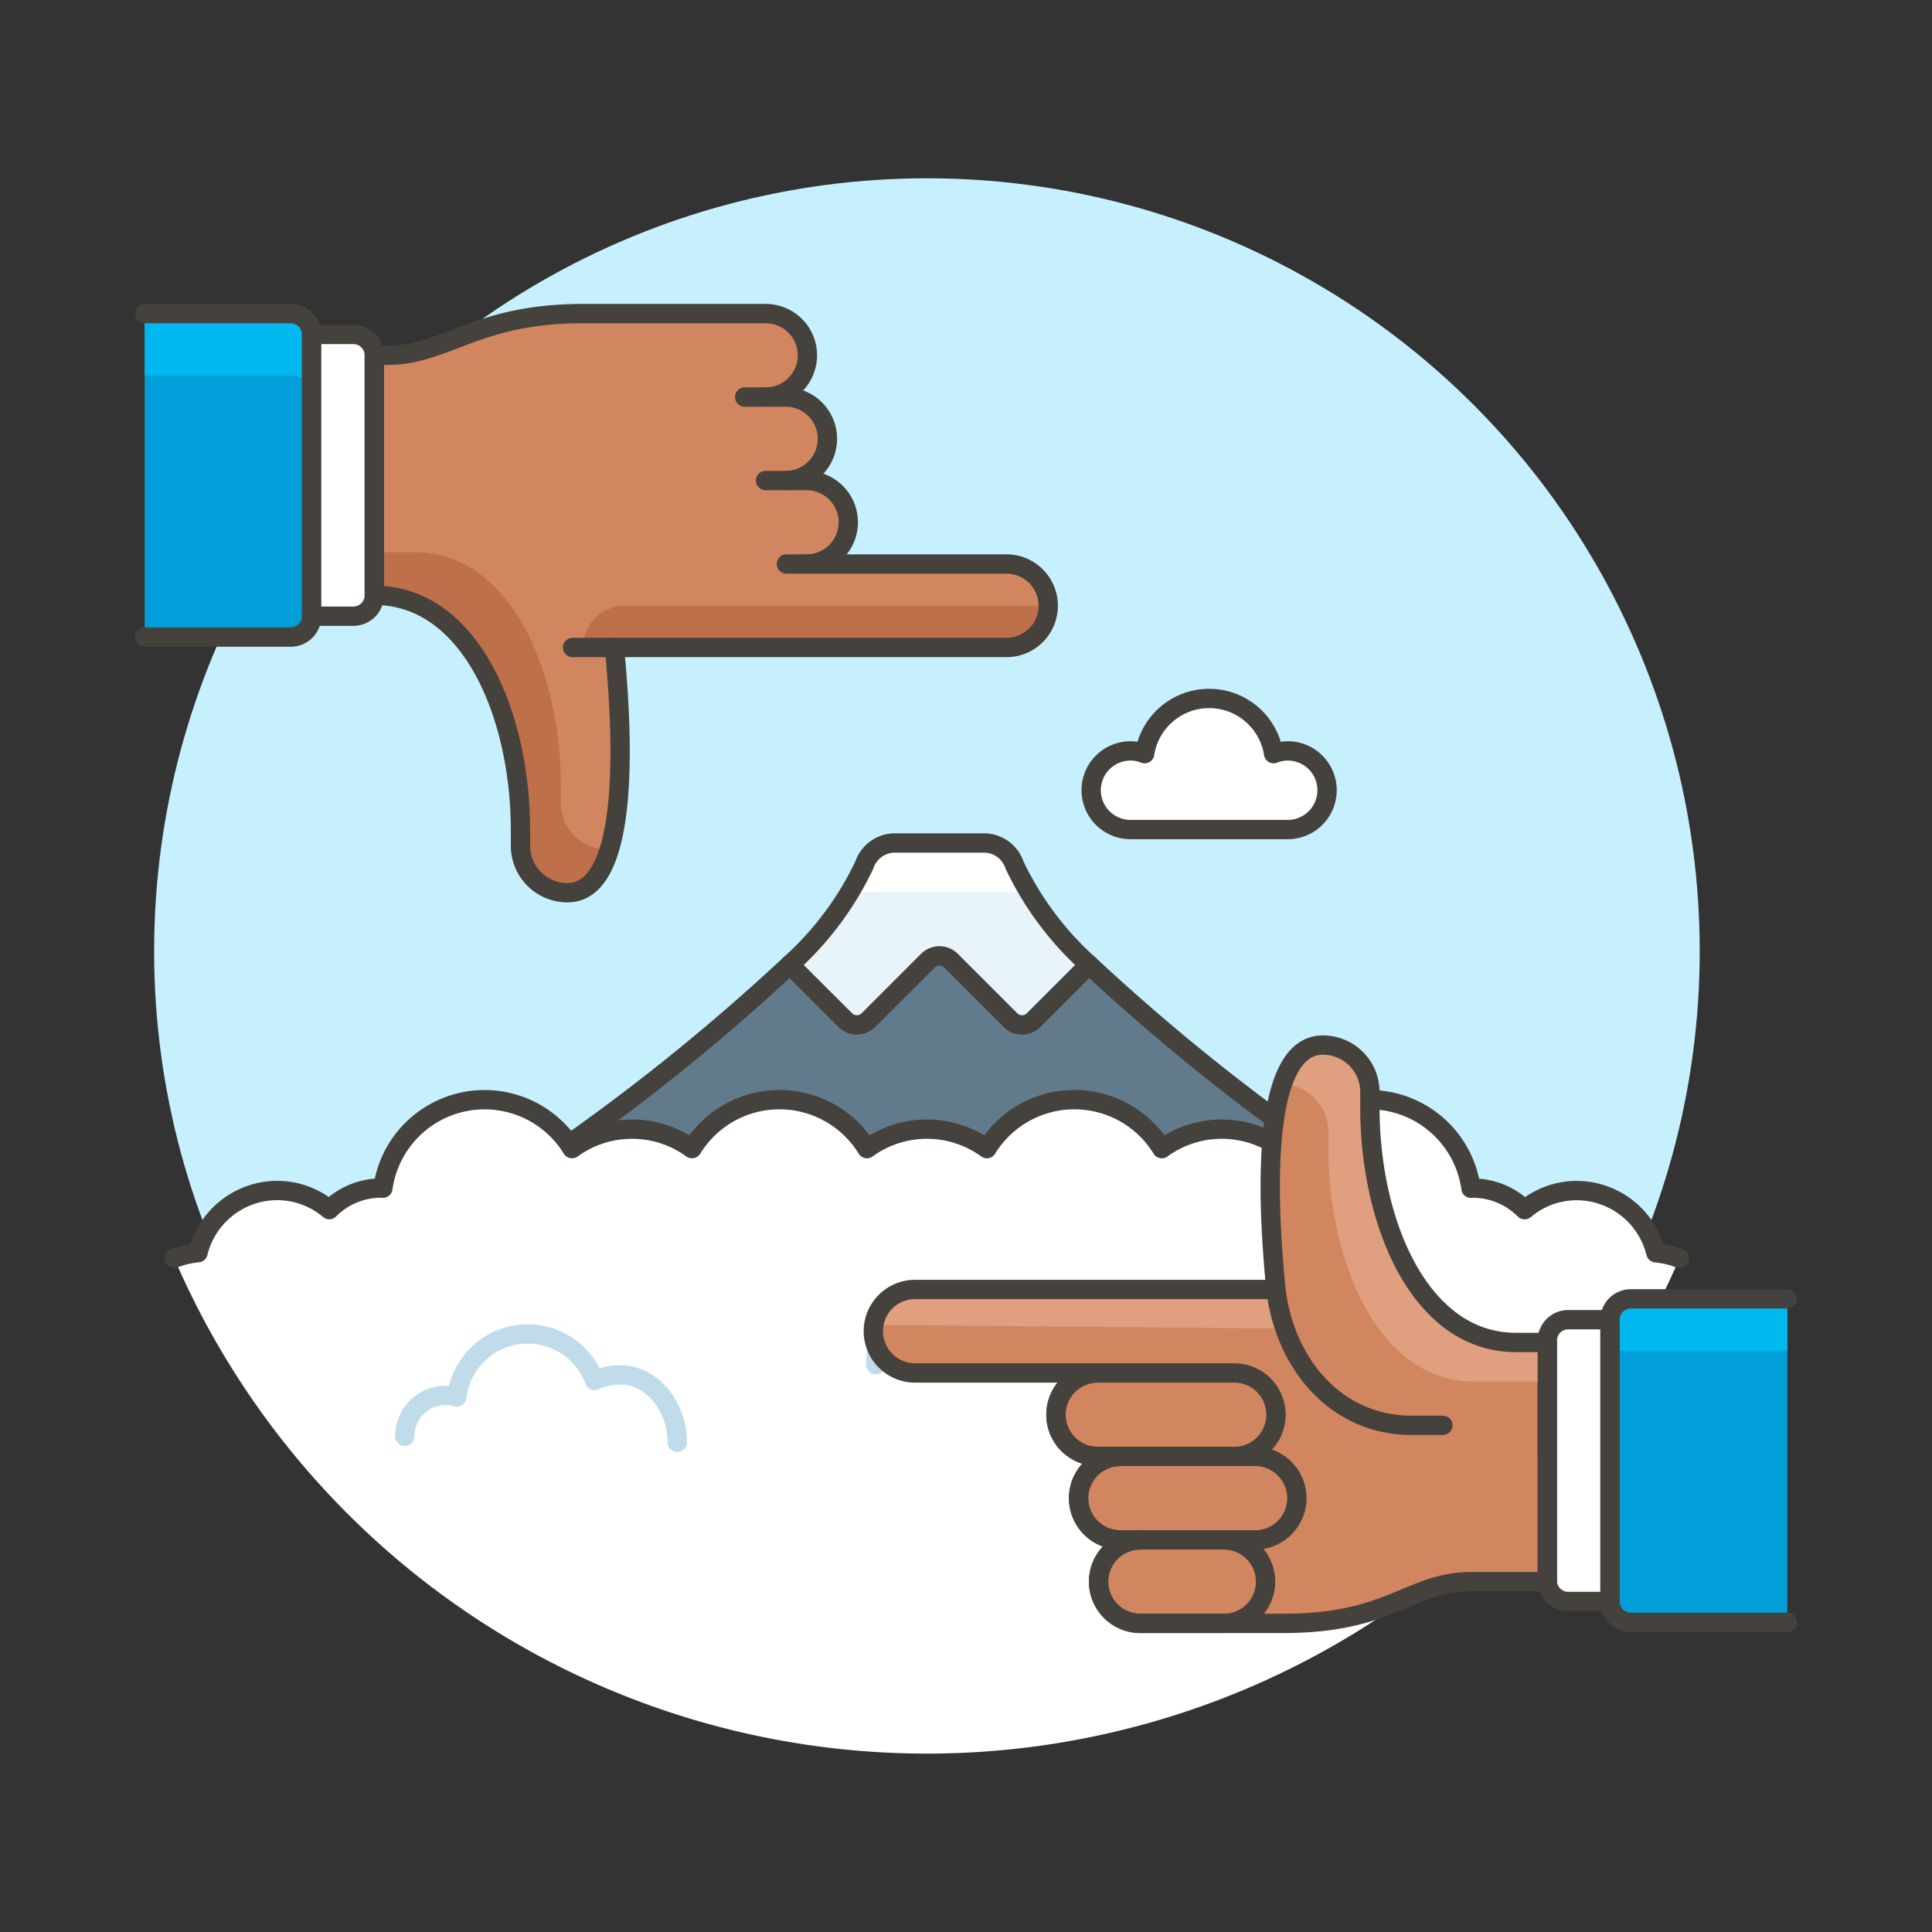 <svg xmlns="http://www.w3.org/2000/svg" viewBox="0 0 100 100"><rect x="0" y="0" width="100" height="100" fill="#333333" stroke="none"/><g class="nc-icon-wrapper"><defs/><circle class="a" cx="47.977" cy="49.228" r="40" style="" fill="#c7f0ff"/><path class="b" d="M27.256 60.726h42.736a107.946 107.946 0 0 1-13.626-10.8L53.5 52.8a.846.846 0 0 1-1.2 0l-3.075-3.074a.848.848 0 0 0-1.2 0L44.949 52.8a.848.848 0 0 1-1.2 0l-2.871-2.868a107.912 107.912 0 0 1-13.622 10.794z" style="" fill="#627b8c"/><path class="c" d="M49.224 49.726L52.3 52.8a.846.846 0 0 0 1.2 0l2.869-2.869a16.323 16.323 0 0 1-3.853-5.152 1.673 1.673 0 0 0-1.557-1.147h-4.666a1.672 1.672 0 0 0-1.557 1.147 16.329 16.329 0 0 1-3.856 5.154l2.872 2.867a.847.847 0 0 0 1.2 0l3.075-3.075a.848.848 0 0 1 1.197.001z" style="" fill="#e8f4fa"/><path class="d" d="M53.219 46.179a7.466 7.466 0 0 1-.7-1.4 1.673 1.673 0 0 0-1.557-1.147h-4.669a1.672 1.672 0 0 0-1.557 1.147 7.444 7.444 0 0 1-.706 1.4z" style="" fill="#fff"/><path class="e" d="M56.366 49.931a16.323 16.323 0 0 1-3.853-5.152 1.673 1.673 0 0 0-1.557-1.147h-4.664a1.672 1.672 0 0 0-1.557 1.147 16.329 16.329 0 0 1-3.856 5.154 107.912 107.912 0 0 1-13.623 10.793h42.736a108.023 108.023 0 0 1-13.626-10.795z" fill="none" stroke="#45413c" stroke-linecap="round" stroke-linejoin="round"/><path class="e" d="M40.879 49.933L43.75 52.8a.848.848 0 0 0 1.2 0l3.075-3.075a.848.848 0 0 1 1.2 0L52.3 52.8a.846.846 0 0 0 1.2 0l2.869-2.869" fill="none" stroke="#45413c" stroke-linecap="round" stroke-linejoin="round"/><path class="d" d="M86.93 65.131a4.736 4.736 0 0 0-1.223-.288 4.23 4.23 0 0 0-4.1-3.219 4.173 4.173 0 0 0-2.693.989 3.8 3.8 0 0 0-2.7-1.116c-.027 0-.05.007-.076.007a5.314 5.314 0 0 0-9.794-2.051 5.279 5.279 0 0 0-6.208 0 5.311 5.311 0 0 0-9.055 0 5.279 5.279 0 0 0-6.208 0 5.311 5.311 0 0 0-9.055 0 5.279 5.279 0 0 0-6.208 0 5.314 5.314 0 0 0-9.791 2.047c-.026 0-.05-.007-.076-.007a3.8 3.8 0 0 0-2.7 1.116 4.17 4.17 0 0 0-2.694-.989 4.231 4.231 0 0 0-4.1 3.219 4.805 4.805 0 0 0-1.231.288 42.415 42.415 0 0 0 77.913 0" style="" fill="#fff"/><path class="f" d="M35.053 74.651c0-1.757-1.217-3.488-2.973-3.488a3.158 3.158 0 0 0-1.307.288 3.692 3.692 0 0 0-7.128.861 2.093 2.093 0 0 0-.574-.089 2.12 2.12 0 0 0-2.12 2.12" fill="none" stroke-linecap="round" stroke-linejoin="round" stroke="#c0dceb"/><path class="g" d="M62.288 77.739a2.356 2.356 0 0 1 2.356-2.356 2.323 2.323 0 0 1 .968.214 2.734 2.734 0 0 1 5.28.637 1.551 1.551 0 0 1 2 1.505" fill="none" stroke-linecap="round" stroke-linejoin="round" stroke="#adc4d9"/><path class="f" d="M55.929 71.163a2.646 2.646 0 0 0-3.716-2.423 3.7 3.7 0 0 0-6.884 1.893" fill="none" stroke-linecap="round" stroke-linejoin="round" stroke="#c0dceb"/><path class="h" d="M66.654 38.867a2 2 0 0 0-.732.142 3.378 3.378 0 0 0-6.675 0 2.009 2.009 0 0 0-.733-.142 2.035 2.035 0 0 0 0 4.07h8.14a2.035 2.035 0 0 0 0-4.07z" fill="#fff" stroke="#45413c" stroke-linejoin="round"/><path class="e" d="M86.93 65.131a4.736 4.736 0 0 0-1.223-.288 4.23 4.23 0 0 0-4.1-3.219 4.173 4.173 0 0 0-2.693.989 3.8 3.8 0 0 0-2.7-1.116c-.027 0-.05.007-.076.007a5.314 5.314 0 0 0-9.794-2.051 5.279 5.279 0 0 0-6.208 0 5.311 5.311 0 0 0-9.055 0 5.279 5.279 0 0 0-6.208 0 5.311 5.311 0 0 0-9.055 0 5.279 5.279 0 0 0-6.208 0 5.314 5.314 0 0 0-9.791 2.047c-.026 0-.05-.007-.076-.007a3.8 3.8 0 0 0-2.7 1.116 4.17 4.17 0 0 0-2.694-.989 4.231 4.231 0 0 0-4.1 3.219 4.805 4.805 0 0 0-1.231.288" fill="none" stroke="#45413c" stroke-linecap="round" stroke-linejoin="round"/><g><path class="i" d="M31.8 33.514c.4 4.036.937 12.693-2.431 12.693a2.43 2.43 0 0 1-2.43-2.43v-.811c0-5.941-2.577-12.152-7.562-12.152V18.391h.633c3.115 0 4.59-2.16 10.169-2.16h9.452a2.16 2.16 0 1 1 0 4.32h1.081a2.161 2.161 0 0 1 0 4.321h1.08a2.161 2.161 0 0 1 0 4.321h10.257a2.161 2.161 0 1 1 0 4.321z" style="" fill="#d18660"/><path class="j" d="M52.049 33.514H30.174a2.161 2.161 0 0 1 2.161-2.16H54.21a2.161 2.161 0 0 1-2.161 2.16z" style="" fill="#bd704a"/><path class="e" d="M29.634 33.514h2.161" fill="none" stroke="#45413c" stroke-linecap="round" stroke-linejoin="round"/><path class="e" d="M39.626 20.551h-1.08" fill="none" stroke="#45413c" stroke-linecap="round" stroke-linejoin="round"/><path class="e" d="M40.707 24.872h-1.081" fill="none" stroke="#45413c" stroke-linecap="round" stroke-linejoin="round"/><path class="e" d="M41.787 29.193h-1.08" fill="none" stroke="#45413c" stroke-linecap="round" stroke-linejoin="round"/><path class="k" d="M7.489 32.974h7.562a1.079 1.079 0 0 0 1.08-1.08V17.311a1.079 1.079 0 0 0-1.08-1.08H7.489" style="" fill="#009fd9"/><path class="l" d="M15.051 16.231H7.489v3.207h7.562a1.08 1.08 0 0 1 1.08 1.081v-3.208a1.051 1.051 0 0 0-.16-.533 1.066 1.066 0 0 0-.92-.547z" style="" fill="#00b8f0"/><path class="e" d="M7.489 32.974h7.562a1.079 1.079 0 0 0 1.08-1.08V17.311a1.079 1.079 0 0 0-1.08-1.08H7.489" fill="none" stroke="#45413c" stroke-linecap="round" stroke-linejoin="round"/><path class="m" d="M16.131 17.311h2.161a1.08 1.08 0 0 1 1.08 1.08v12.423a1.081 1.081 0 0 1-1.08 1.08h-2.161z" fill="#fff" stroke="#45413c" stroke-linecap="round" stroke-linejoin="round"/><path class="j" d="M19.372 30.814c4.985 0 7.562 6.211 7.562 12.152v.811a2.43 2.43 0 0 0 2.43 2.43c1.079 0 1.758-.888 2.168-2.229a2.431 2.431 0 0 1-2.5-2.429v-.811c0-5.941-2.577-12.152-7.562-12.152h-2.099z" style="" fill="#bd704a"/><path class="n" d="M31.8 33.514c.4 4.036.937 12.693-2.431 12.693a2.43 2.43 0 0 1-2.43-2.43v-.811c0-5.941-2.577-12.152-7.562-12.152V18.391h.633c3.115 0 4.59-2.16 10.169-2.16h9.452a2.16 2.16 0 1 1 0 4.32h1.081a2.161 2.161 0 0 1 0 4.321h1.08a2.161 2.161 0 0 1 0 4.321h10.257a2.161 2.161 0 1 1 0 4.321z" fill="none" stroke="#45413c" stroke-linejoin="round"/><path class="i" d="M80.088 81.866h-3.916c-3.182 0-4.157 2.16-9.722 2.16h-7.427a2.16 2.16 0 0 1 0-4.32h-1.08a2.161 2.161 0 0 1 0-4.321h-1.08a2.161 2.161 0 1 1 0-4.321h-9.452a2.161 2.161 0 1 1 0-4.321h18.63c-.4-4.053-.922-12.65 2.434-12.65a2.43 2.43 0 0 1 2.431 2.43v.81c0 5.942 2.576 12.153 7.561 12.153h1.621z" style="" fill="#d18660"/><path class="o" d="M45.275 68.576a2.161 2.161 0 0 1 2.136-1.833h18.63v.011a9.553 9.553 0 0 0 .463 2.015z" style="" fill="#e09f7e"/><path class="p" d="M66.045 73.224a2.161 2.161 0 0 1-2.161 2.161h-7.021a2.161 2.161 0 1 1 0-4.321h7.021a2.16 2.16 0 0 1 2.161 2.16z" stroke="#45413c" fill="#d18660" stroke-miterlimit="10"/><path class="p" d="M67.125 77.545a2.161 2.161 0 0 1-2.16 2.161h-7.022a2.161 2.161 0 0 1 0-4.321h7.022a2.16 2.16 0 0 1 2.16 2.16z" stroke="#45413c" fill="#d18660" stroke-miterlimit="10"/><path class="p" d="M65.505 81.866a2.161 2.161 0 0 1-2.161 2.16h-4.321a2.16 2.16 0 0 1 0-4.32h4.321a2.161 2.161 0 0 1 2.161 2.16z" stroke="#45413c" fill="#d18660" stroke-miterlimit="10"/><path class="k" d="M92.511 67.228h-8.1a1.08 1.08 0 0 0-1.08 1.08v14.584a1.08 1.08 0 0 0 1.08 1.08h8.1" style="" fill="#009fd9"/><path class="l" d="M92.51 67.228h-8.1a1.08 1.08 0 0 0-1.08 1.08v1.621h9.18z" style="" fill="#00b8f0"/><path class="e" d="M92.511 67.228h-8.1a1.08 1.08 0 0 0-1.08 1.08v14.584a1.08 1.08 0 0 0 1.08 1.08h8.1" fill="none" stroke="#45413c" stroke-linecap="round" stroke-linejoin="round"/><path class="m" d="M83.329 82.892h-2.161a1.08 1.08 0 0 1-1.08-1.081V69.389a1.08 1.08 0 0 1 1.08-1.081h2.161z" fill="#fff" stroke="#45413c" stroke-linecap="round" stroke-linejoin="round"/><path class="e" d="M74.685 73.776h-1.62c-3.878 0-6.556-3.14-7.022-7.022" fill="none" stroke="#45413c" stroke-linecap="round" stroke-linejoin="round"/><path class="o" d="M80.088 69.486h-1.621c-4.985 0-7.561-6.211-7.561-12.153v-.81a2.43 2.43 0 0 0-2.431-2.43c-1.025 0-1.689.8-2.1 2.031a2.427 2.427 0 0 1 2.374 2.425v.81c0 5.941 2.577 12.153 7.562 12.153h3.781z" style="" fill="#e09f7e"/><path class="e" d="M80.088 81.866h-3.916c-3.182 0-4.157 2.16-9.722 2.16h-7.427a2.16 2.16 0 0 1 0-4.32h-1.08a2.161 2.161 0 0 1 0-4.321h-1.08a2.161 2.161 0 1 1 0-4.321h-9.452a2.161 2.161 0 1 1 0-4.321h18.63c-.4-4.053-.922-12.65 2.434-12.65a2.43 2.43 0 0 1 2.431 2.43v.81c0 5.942 2.576 12.153 7.561 12.153h1.621z" fill="none" stroke="#45413c" stroke-linecap="round" stroke-linejoin="round"/></g></g></svg>